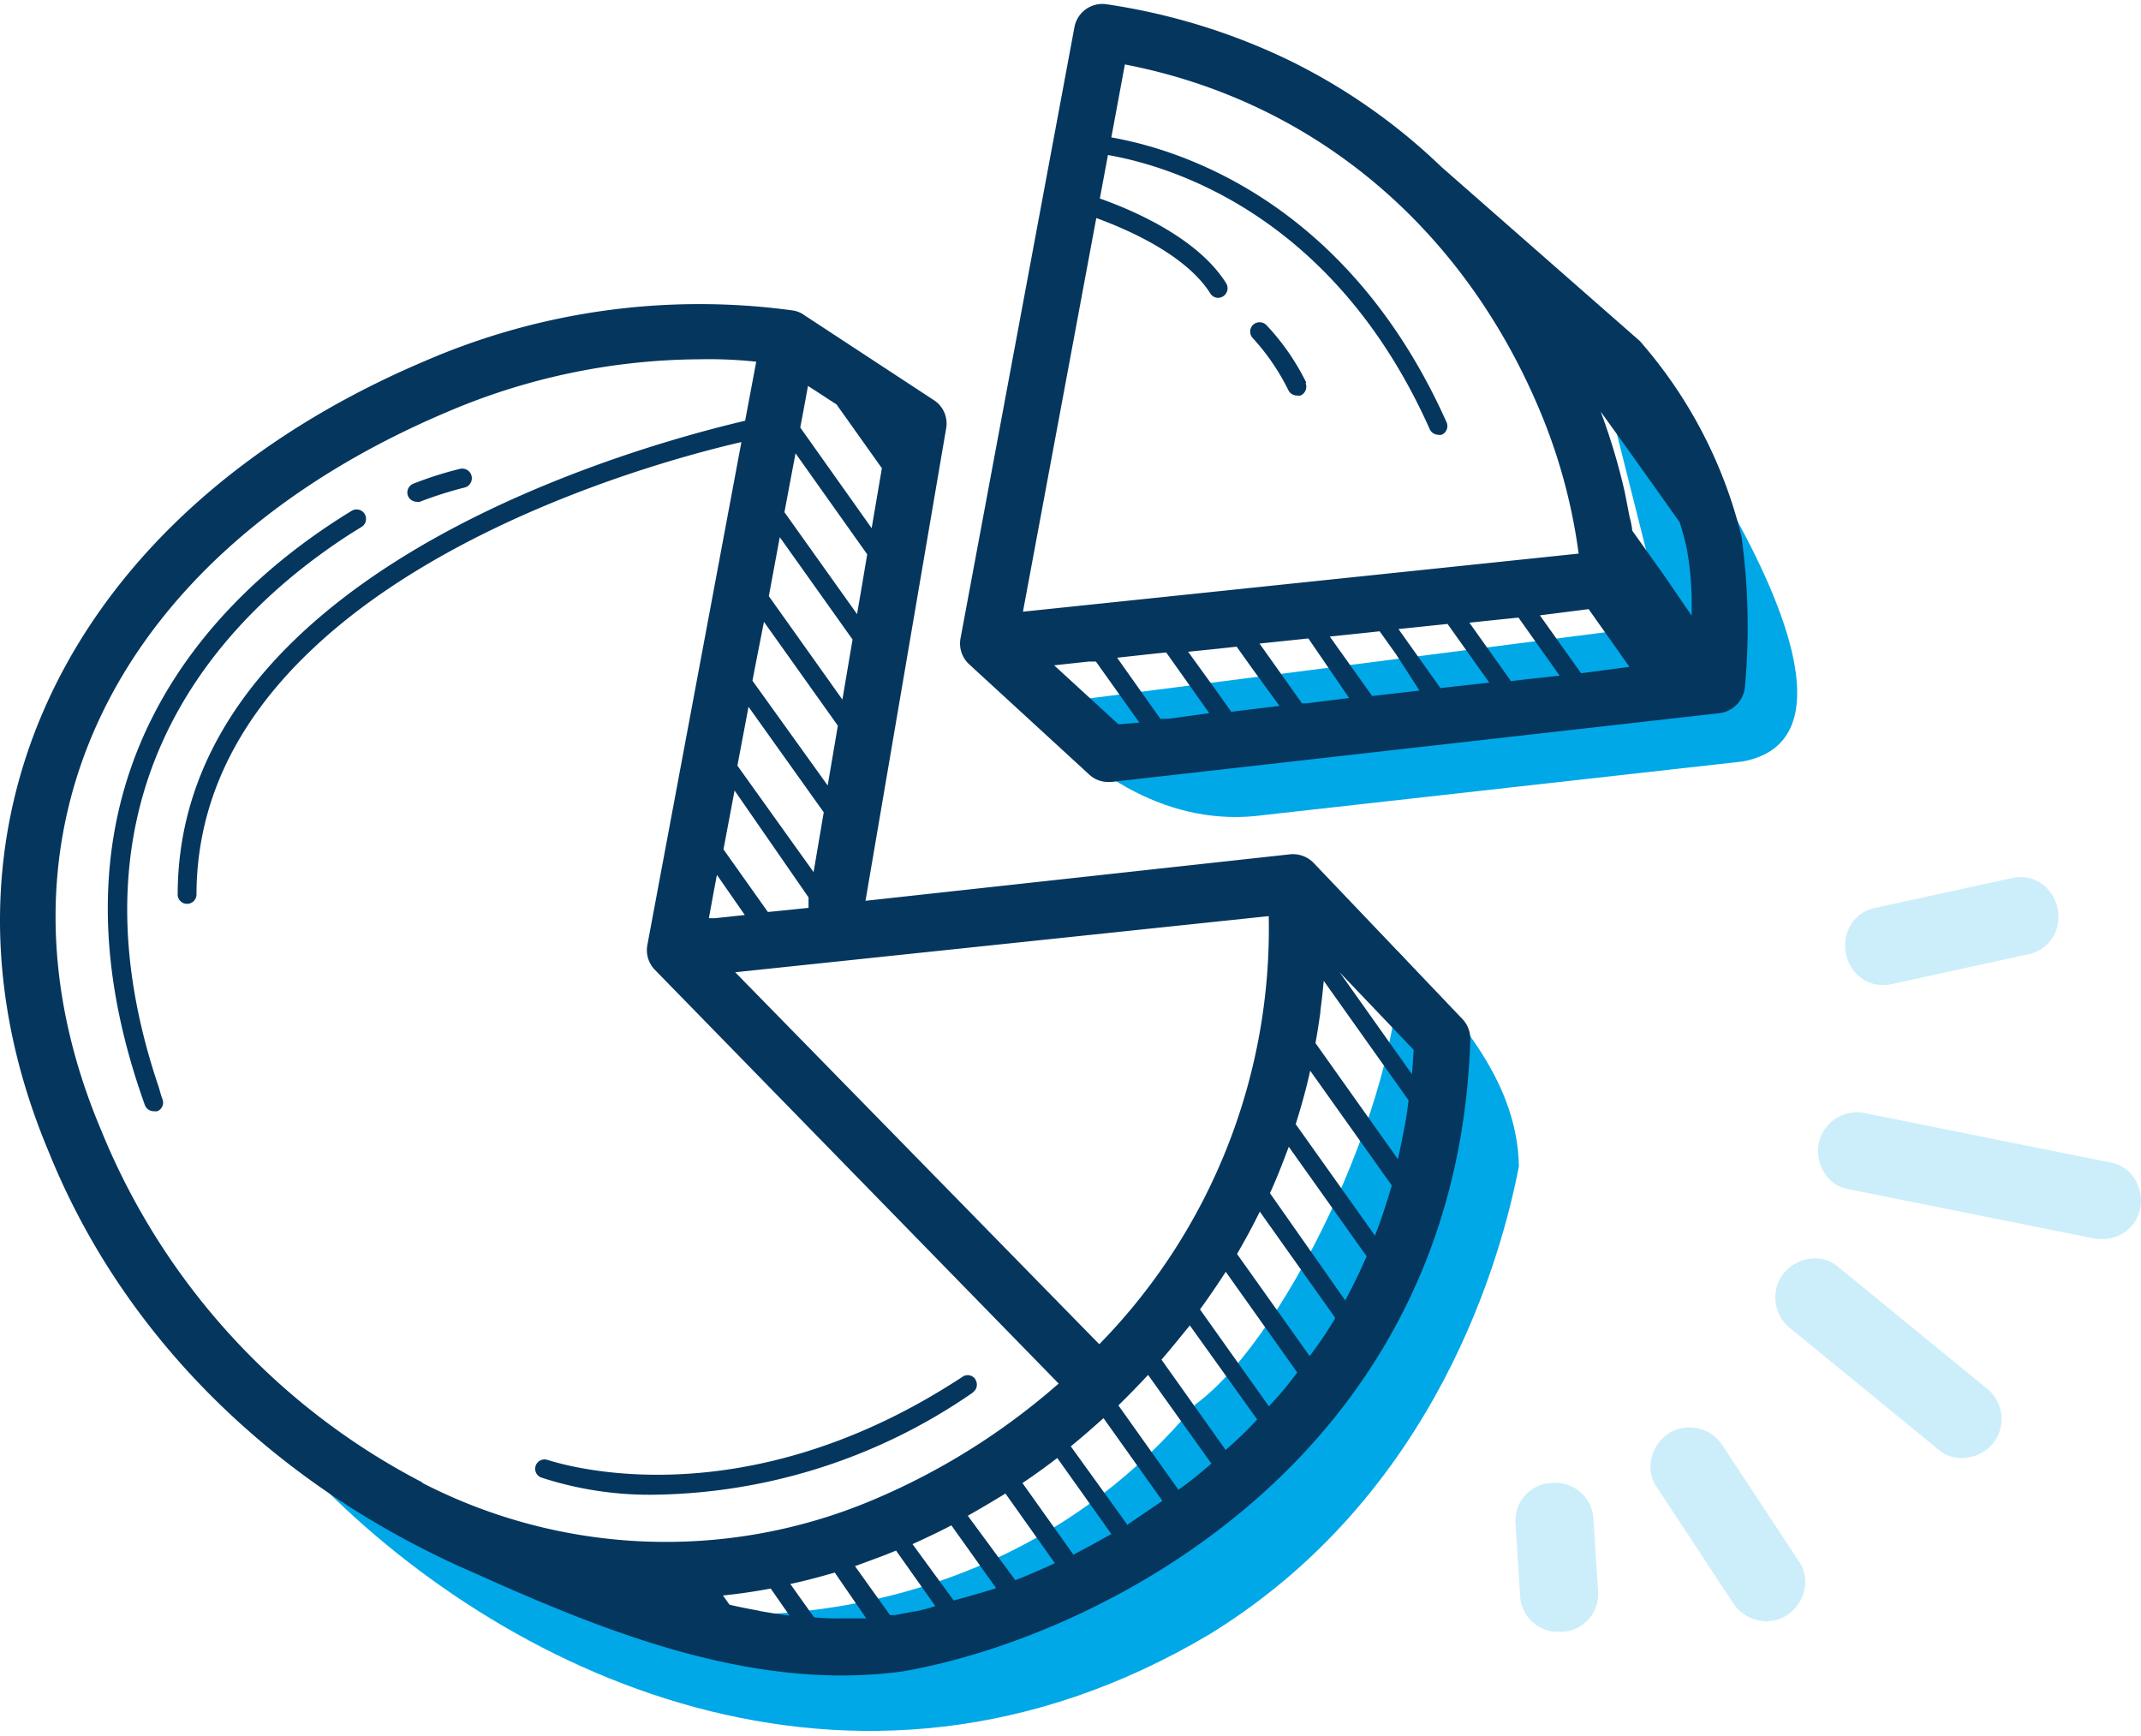 <svg xmlns="http://www.w3.org/2000/svg" viewBox="0 0 385.63 312.65"><path d="M285.24,54.37l14.63,58.13L185.64,127.14c10.49,12.43,25.08,22,42,19.66l86.25-9.65C344.61,131.4,294.25,62.64,285.24,54.37Z" style="fill:#00a8e8"/><path d="M55.56,265.15c33.88,35.67,97.73,67.47,162.19,29.26,41.05-25.12,52.73-68.26,55.83-84.35-.28-15.93-12-28.11-21.92-38.84,2.19,22.28-18.85,68.86-36.35,81.73C173.52,303.55,98.24,299.27,55.56,265.15Z" style="fill:#00a8e8"/><path d="M236.58,155.39a5.21,5.21,0,0,0-4.23-1.52l-76.46,8.37,14.53-85.1a5,5,0,0,0-2.23-5.08L144.85,56.75a4.59,4.59,0,0,0-2.1-.84A124.29,124.29,0,0,0,76.59,65C11.72,92.49-15.61,149.84,8.88,207.7c14.09,34.75,42.58,61,76.86,75.74,23.71,10.67,50.3,21.27,76.93,17.58,34.24-5.93,99.72-37.47,102.16-113.78a5.24,5.24,0,0,0-1.42-3.7ZM228.52,165A107,107,0,0,1,198,242.11l-65.58-67Zm-82.89-3.38v1.89l-3.63.38-3.69.37-8-11.28,2-10.6Zm-12.81-23.72,2-10.6,13.55,19-1.83,10.77Zm1.33,26.9-5.39.58h-1.08l.88-4.81.57-3Zm10.73-91.73.65-3.56,1.56,1,3.59,2.34,8.16,11.48-.17,1L157,95.13,144.14,77Zm-2.16,11.58.57-3L156.2,99.84l-.88,5.22-.95,5.55L141.29,92.25Zm-2.27,12.1,13.11,18.43L151.73,126l-13.25-18.63ZM137.6,112l13.31,18.7-1.83,10.77-13.55-18.87.65-3.39ZM76.08,267a124.09,124.09,0,0,1-57.85-63.41c-22.46-53.08,2-103.86,62.33-129.4a117,117,0,0,1,45.49-9.48,78.5,78.5,0,0,1,10.16.44l-2,10.63c-13,3.05-50,13.15-75.71,34.59C43.26,123.08,32,139.68,32,161.22a1.7,1.7,0,0,0,3.39,0c0-18.22,8.64-32.79,20.9-44.34C80.45,94.05,118.83,83,133.54,79.62L116.6,170.2a5.08,5.08,0,0,0,1.35,4.47l72.73,74.52a123,123,0,0,1-33.3,20.9,95.83,95.83,0,0,1-81.3-3Zm60.81,23.14c-1.83-.34-3.66-.68-5.49-1.12l-1.18-1.66c2.88-.3,5.75-.71,8.6-1.25l3.39,4.88c-1.76-.24-3.63-.51-5.46-.85Zm19.41,1.35h-5a37.11,37.11,0,0,1-4.68-.2l-4.27-6c2.68-.57,5.36-1.29,8-2.06l5.82,8.46Zm8.47-1.28-3.56.68h-.91L154,282.08l3.39-1.25c1.32-.47,2.64-1,4-1.56l7.08,10a30.26,30.26,0,0,1-3.83,1Zm7.11-1.8-7.52-10.3c2.37-1.08,4.74-2.2,7-3.38l8.06,11.31c-2.64.84-5.22,1.58-7.72,2.24Zm11-3.79L174.32,273c2.27-1.29,4.51-2.61,6.78-4L190,281.54c-2.44,1.15-4.84,2.17-7.25,3.12Zm17.24-8.3c-2.3,1.32-4.61,2.54-6.78,3.69l-9.18-12.9c2.14-1.43,4.24-2.95,6.27-4.51l9.79,13.75Zm2.91-1.73-10.16-14.09c2-1.63,4-3.39,5.89-5.08l10.61,14.9c-2.17,1.49-4.31,2.92-6.47,4.41Zm15.28-11.08c-2,1.7-4,3.39-6.06,4.81l-10.81-15.2h0c1.86-1.8,3.62-3.63,5.35-5.49l11.42,16Zm2.54-2.23-11.65-16.4c1.76-2,3.38-4.06,5.11-6.16l12.13,16.94a66.41,66.41,0,0,1-5.73,5.52Zm7.69-8-12.4-17.44c1.63-2.24,3.19-4.54,4.64-6.78l12.87,18.13A59.33,59.33,0,0,1,228.52,253.32Zm11.92-15.81a68.36,68.36,0,0,1-4.57,6.77l-13.08-18.39c1.46-2.51,2.82-5,4.1-7.63l13.55,19.08Zm5.69-11.18q-1.78,4.09-3.86,7.92l-13.55-19.31c1.26-2.74,2.34-5.55,3.39-8.36l14.13,19.88Zm1.53-3.7-14.3-20.12c1-3.18,1.9-6.4,2.61-9.62l14.7,20.67c-.88,2.94-1.83,6-3,8.91Zm5.18-19c-.34,1.76-.68,3.39-1.08,5.18l-14.84-20.9c.34-1.83.61-3.66.88-5.52v-.24c.24-1.82.44-3.65.61-5.45l15.28,21.51c-.24,2-.51,3.79-.85,5.42Zm1.42-10.16-13-18.33,13.35,14c-.07,1.36-.2,2.78-.31,4.34Zm59.49-96.41A83.34,83.34,0,0,0,295.69,61.8a3.26,3.26,0,0,0-.51-.54l-35.56-31.2a108,108,0,0,0-27.31-19.14A113.72,113.72,0,0,0,199.25.76a5.11,5.11,0,0,0-5.72,4.1L173,115a5.08,5.08,0,0,0,1.56,4.64l21.61,19.85a5,5,0,0,0,3.39,1.35h.58l109.65-12.4a5.28,5.28,0,0,0,4.47-4.43,118.11,118.11,0,0,0-.54-27ZM197.46,39.27c6.13,2.24,16.22,6.78,20.52,13.55a1.65,1.65,0,0,0,1.43.82,1.74,1.74,0,0,0,.91-.28,1.72,1.72,0,0,0,.54-2.33c-5-8-16.32-13-22.76-15.28l1.46-7.83c11.41,2,40.65,10.78,57.89,49.22A1.72,1.72,0,0,0,259,78.3a1.52,1.52,0,0,0,.67,0,1.7,1.7,0,0,0,.89-2.23h0c-17.85-39.9-48.2-49.19-60.39-51.32l2.44-13.14c33.53,6.47,60.49,28.79,74.52,61.82a100.8,100.8,0,0,1,7.21,26.28L184.25,110.17Zm4,91.19-11.59-10.63,6.27-.68h1.25l7.83,11Zm9-1H209l-7.79-11,6.5-.71,2.34-.24,7.76,10.94Zm11.31-1.26-2.84-4L214,117.39l5.35-.55,3.39-.37,2.78,3.9,4.94,6.77Zm13.55-1.52h-.81l-7.65-10.77,8.8-.92L243,125.72Zm11.83-1.32-7.63-10.71,6.78-.71,2.2-.24,3,4.21,4.17,6.47Zm18.66-2.14-6.37.71-7.55-10.63,8.84-.92,7.52,10.57Zm9.18-.88-2.84.34-7.49-10.53,8.84-.92,7.42,10.47Zm9.79-1.08-7.42-10.43,8.78-1.12,7.35,10.4Zm19.95-10.33-5-7.29-5.73-8.06a13.32,13.32,0,0,0-.44-2.3c-.3-1.42-.61-3.15-.95-4.81a113.51,113.51,0,0,0-4.3-14.33l4.88,6.77,9.35,13.15c.51,1.66,1,3.38,1.32,5a57.72,57.72,0,0,1,.84,8.5v3ZM29.27,198a1.66,1.66,0,0,1-.95,2.14l-.07,0a1.82,1.82,0,0,1-.57,0,1.69,1.69,0,0,1-1.59-1.12C4.51,138.83,40.18,106.11,63.35,92a1.7,1.7,0,1,1,1.76,2.91L63.35,96c-22,14.09-53.49,44.81-34.69,100,.17.67.37,1.35.61,2ZM73.48,89.31a1.7,1.7,0,0,1,1-2.2h0a63.08,63.08,0,0,1,8.4-2.67,1.73,1.73,0,1,1,.75,3.38,70,70,0,0,0-8,2.55,1.57,1.57,0,0,1-.61,0A1.73,1.73,0,0,1,73.48,89.31ZM235.16,69a1.73,1.73,0,0,1-.92,2.24,2.29,2.29,0,0,1-.64,0,1.71,1.71,0,0,1-1.56-1,40.08,40.08,0,0,0-6.37-9.32,1.7,1.7,0,0,1,0-2.39h0a1.73,1.73,0,0,1,2.41,0,42.25,42.25,0,0,1,7.21,10.4Zm-59.92,181.8a103,103,0,0,1-56.74,18.4,62.92,62.92,0,0,1-21-3.08,1.68,1.68,0,1,1,1.15-3.16c.34,0,33.67,12,74.73-15a1.66,1.66,0,0,1,2.3.45l0,.06a1.68,1.68,0,0,1-.5,2.33Z" style="fill:#05365e"/><g style="opacity:0.2"><path d="M339.17,177.41a7.29,7.29,0,0,0,1.59-.17l24.57-5.37a6.68,6.68,0,0,0,5.09-4.55,7.45,7.45,0,0,0-1.56-7.16,6.67,6.67,0,0,0-6.53-2l-24.57,5.36a6.66,6.66,0,0,0-5.09,4.56,7.43,7.43,0,0,0,1.56,7.15A6.58,6.58,0,0,0,339.17,177.41Z" style="fill:#00a8e8"/><path d="M384.61,212.53a6.35,6.35,0,0,0-4.24-3.11l-44.16-8.87a7.06,7.06,0,0,0-8.43,4.62,7.31,7.31,0,0,0,.7,5.86,6.29,6.29,0,0,0,4.23,3.1L376.87,223a8.87,8.87,0,0,0,1.68.17,6.92,6.92,0,0,0,6.76-4.79h0A7.31,7.31,0,0,0,384.61,212.53Z" style="fill:#00a8e8"/><path d="M357.64,249.9l-26.7-21.85a6.35,6.35,0,0,0-5.09-1.31,7.3,7.3,0,0,0-5,3.17,7.08,7.08,0,0,0,1.77,9.46l26.7,21.85a6.24,6.24,0,0,0,4,1.39,7,7,0,0,0,1.11-.09,7.32,7.32,0,0,0,5-3.17h0A7.07,7.07,0,0,0,357.64,249.9Z" style="fill:#00a8e8"/><path d="M310.37,260.51a7.09,7.09,0,0,0-9.3-2.64,7.28,7.28,0,0,0-3.57,4.6,6.44,6.44,0,0,0,.8,5.21l13.76,20.89a7.33,7.33,0,0,0,6.1,3.44,6.86,6.86,0,0,0,3.2-.8,7.31,7.31,0,0,0,3.57-4.6,6.44,6.44,0,0,0-.8-5.21Z" style="fill:#00a8e8"/><path d="M287,273.58a6.85,6.85,0,0,0-7.49-6.48,6.78,6.78,0,0,0-6.54,7.31l.83,13a6.83,6.83,0,0,0,7,6.5h.51a6.79,6.79,0,0,0,6.53-7.32Zm-2.9,13.29Z" style="fill:#00a8e8"/></g></svg>
